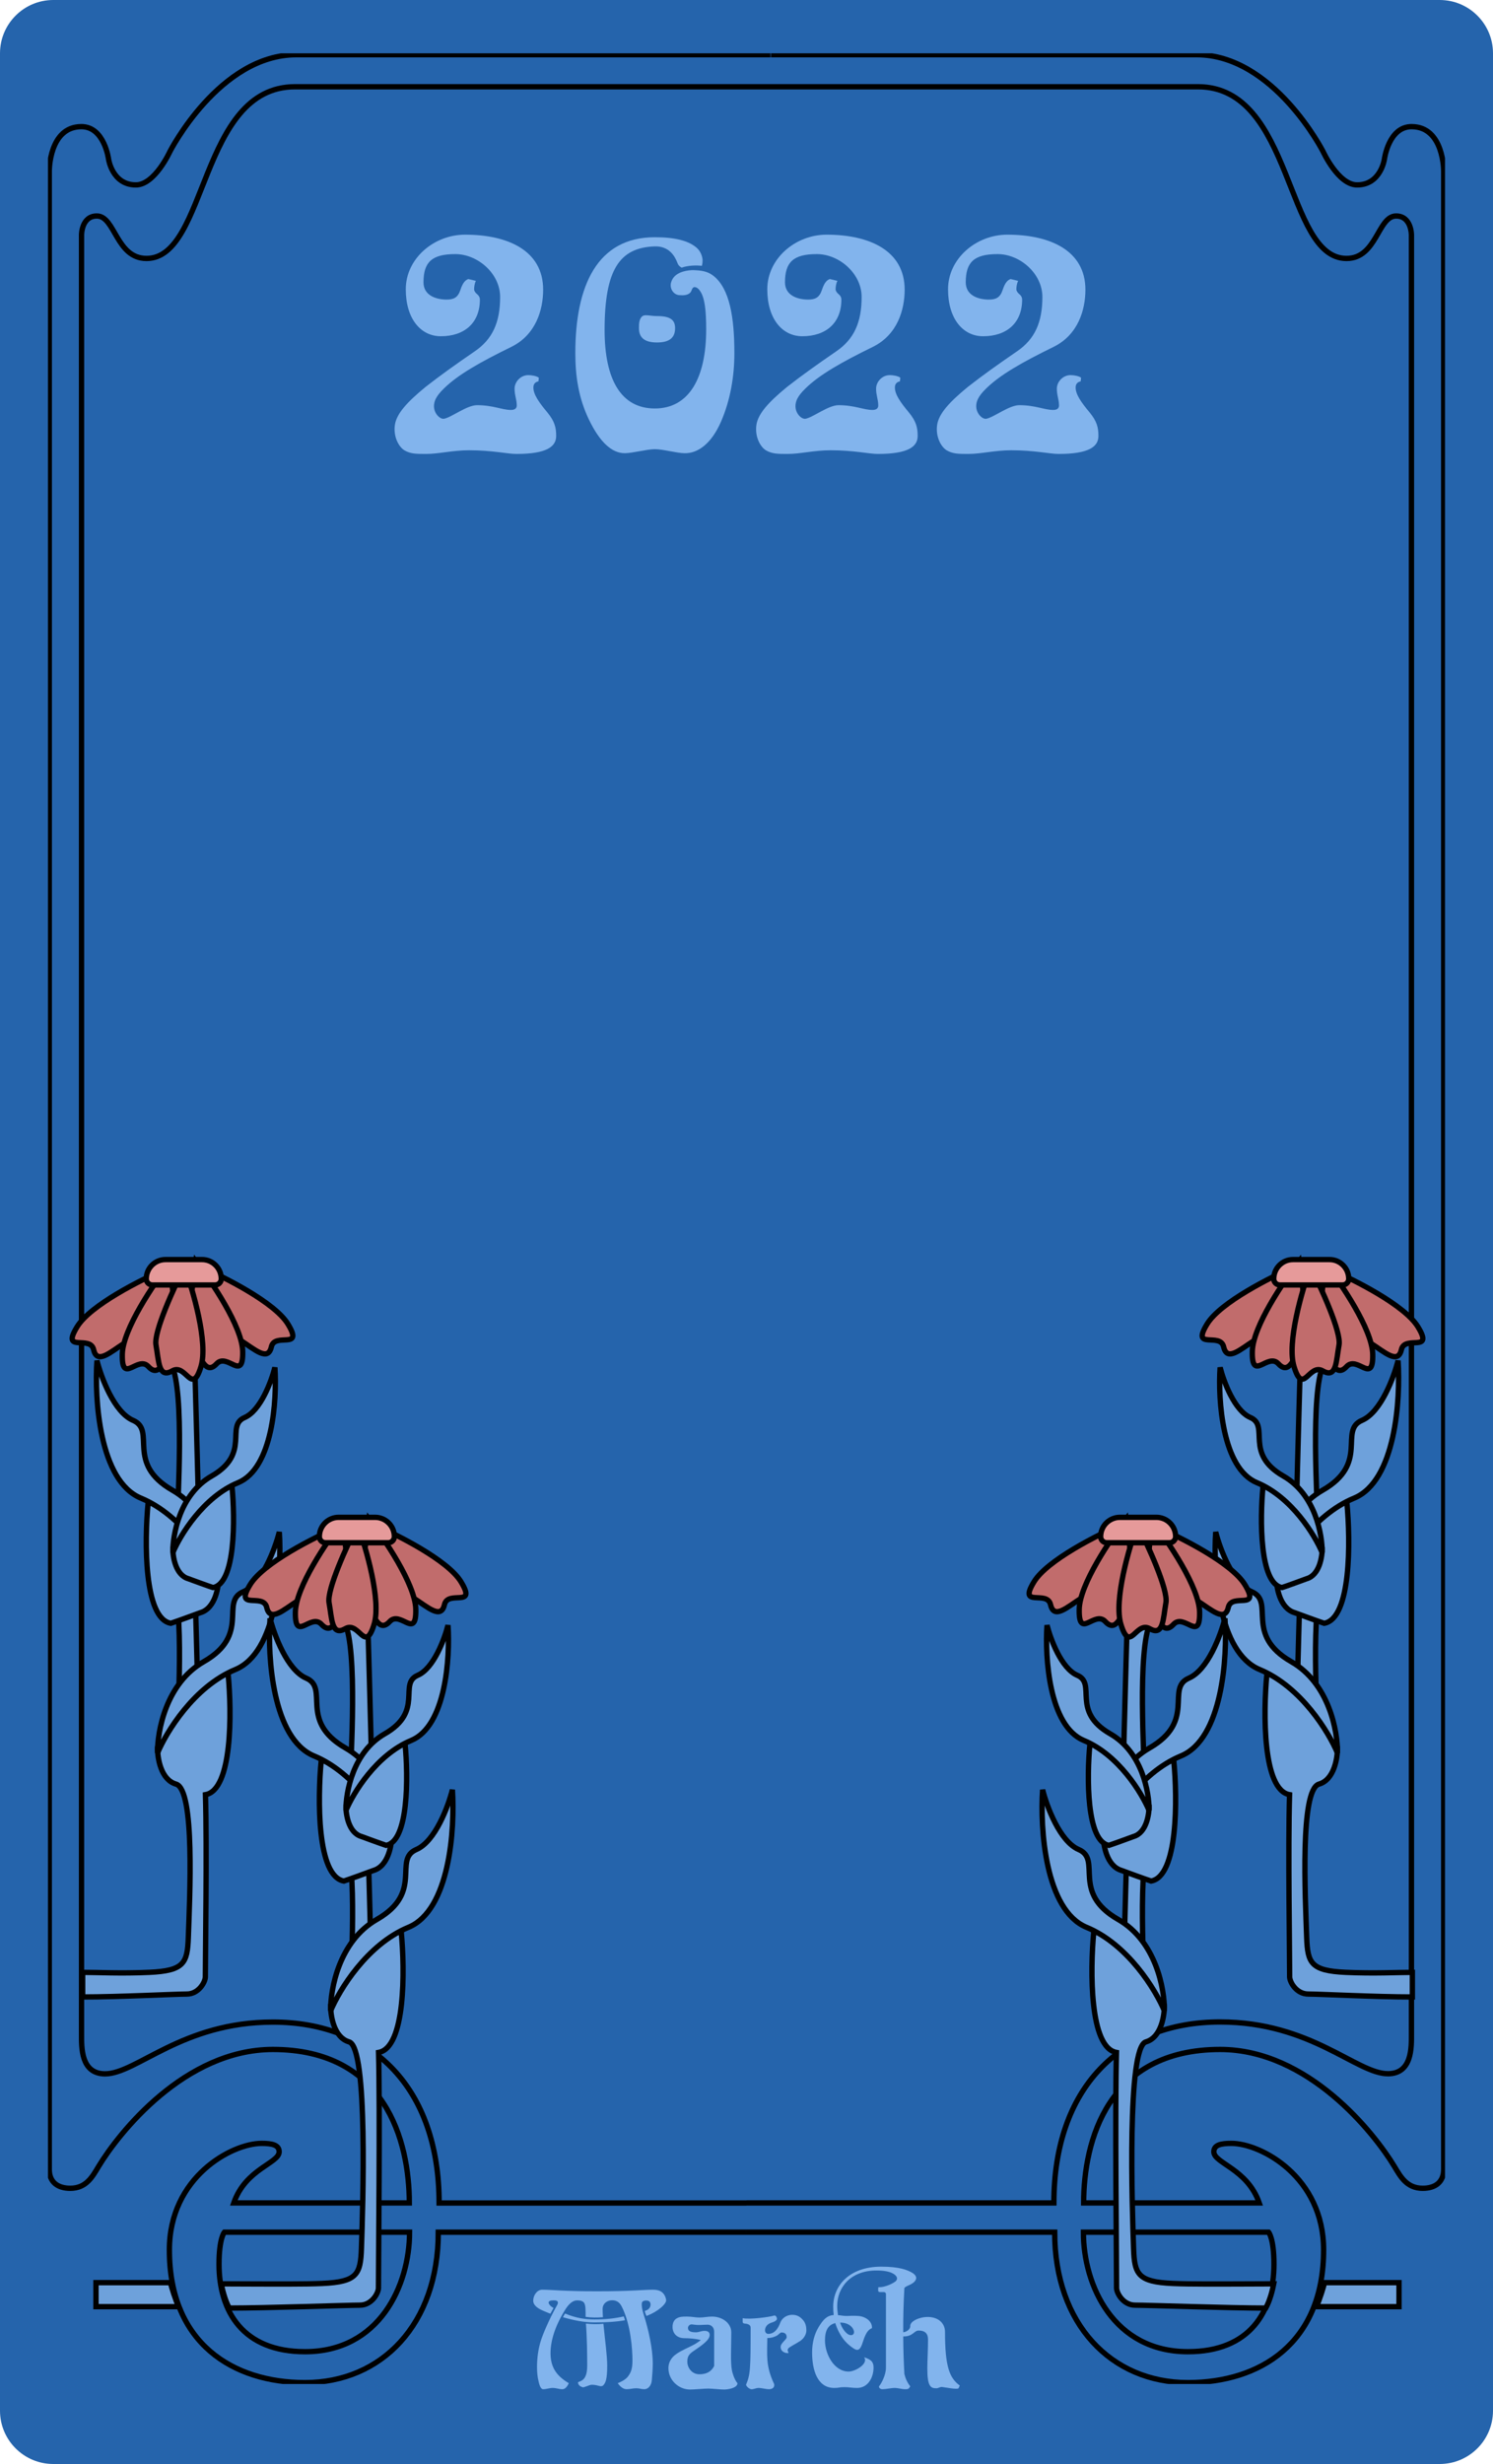 <svg width="280" height="462" viewBox="0 0 280 462" fill="none" xmlns="http://www.w3.org/2000/svg">
<path d="M0 10C0 4.477 4.477 0 10 0H270C275.523 0 280 4.477 280 10V452C280 457.523 275.523 462 270 462H10C4.477 462 0 457.523 0 452V10Z" fill="#2564AC"/>
<g clip-path="url(#clip0_104_1974)">
<path d="M203.185 418.538C203.185 428.516 208.845 440.944 222.788 440.944C234.381 440.944 238.919 433.454 238.919 424.52C238.919 419.666 237.917 418.538 237.917 418.538H203.185Z" stroke="black" stroke-miterlimit="10"/>
<path d="M139.997 413.046H197.647C197.647 391.573 210.083 379.118 228.822 379.118C245.88 379.118 254.411 388.827 260.292 388.827C264.866 388.827 264.703 383.815 264.703 381.448V44.028C264.703 44.028 264.703 40.502 261.831 40.502C258.379 40.502 258.232 48.46 252.525 48.46C240.979 48.46 242.644 16.267 224.67 16.267H55.325C37.351 16.267 38.989 48.46 27.475 48.46C21.763 48.46 21.616 40.502 18.164 40.502C15.287 40.502 15.292 44.028 15.292 44.028V381.469C15.292 383.815 15.129 388.848 19.703 388.848C25.589 388.848 34.115 379.14 51.173 379.14C69.912 379.14 82.353 391.594 82.353 413.067H139.997" stroke="black" stroke-miterlimit="10"/>
<path d="M139.997 418.538H197.794C197.794 435.784 208.407 446.742 222.788 446.742C236.247 446.742 248.235 439.437 248.235 421.859C248.235 408.202 236.521 401.883 230.93 401.883C228.948 401.883 227.647 402.178 227.647 403.464C227.647 405.62 233.928 406.626 236.157 413.051H203.233C203.233 401.456 207.728 384.273 228.822 384.273C245.374 384.273 257.747 399.985 261.494 406.189C262.653 408.118 263.807 410.305 266.826 410.305C269.187 410.305 270.758 409.141 270.758 406.737V32.111C270.758 32.111 270.81 23.746 264.729 23.746C260.424 23.746 259.633 29.849 259.633 29.849C259.633 29.849 258.948 34.672 254.517 34.672C250.975 34.672 248.135 28.421 248.135 28.421C248.135 28.421 238.866 10.258 224.422 10.258H144.603" stroke="black" stroke-miterlimit="10"/>
<path d="M76.809 418.538C76.809 428.516 71.15 440.944 57.206 440.944C45.613 440.944 41.076 433.454 41.076 424.52C41.076 419.666 42.077 418.538 42.077 418.538H76.809Z" stroke="black" stroke-miterlimit="10"/>
<path d="M139.997 418.538H82.2C82.2 435.784 71.587 446.742 57.206 446.742C43.748 446.742 31.765 439.437 31.765 421.859C31.765 408.202 43.479 401.883 49.065 401.883C51.046 401.883 52.353 402.178 52.353 403.464C52.353 405.62 46.067 406.626 43.843 413.051H76.762C76.762 401.456 72.267 384.273 51.173 384.273C34.621 384.273 22.248 399.985 18.501 406.189C17.342 408.118 16.188 410.305 13.174 410.305C10.807 410.305 9.237 409.141 9.237 406.737V32.111C9.237 32.111 9.185 23.746 15.266 23.746C19.576 23.746 20.361 29.849 20.361 29.849C20.361 29.849 21.052 34.672 25.478 34.672C29.025 34.672 31.865 28.421 31.865 28.421C31.865 28.421 41.129 10.258 55.578 10.258H144.513" stroke="black" stroke-miterlimit="10"/>
</g>
<path d="M100.982 71.501L101.05 70.814C100.575 70.47 99.626 70.333 99.084 70.333C97.66 70.333 96.507 71.57 96.507 72.877C96.507 74.183 96.914 74.87 96.914 76.039C96.914 76.589 96.507 76.864 95.829 76.864C94.134 76.864 92.507 75.971 89.456 75.971C87.558 75.971 84.71 78.239 83.287 78.514C82.541 78.652 81.388 77.552 81.388 76.177C81.388 75.352 81.66 74.389 83.219 72.877C85.863 70.264 89.999 67.926 95.897 65.039C100.507 62.77 101.863 58.094 101.863 54.313C101.863 46.956 95.219 44 87.219 44C81.388 44 76.1 48.469 76.1 54.244C76.1 59.745 78.88 63.045 82.677 63.045C87.083 63.045 89.999 60.57 89.999 56.169C89.999 55.826 89.863 55.482 89.456 55.138C89.117 54.863 88.914 54.519 88.914 54.244C88.914 53.901 88.982 53.144 89.253 52.663L87.829 52.319C87.287 52.526 86.812 52.938 86.338 54.382C85.863 55.826 85.049 56.169 83.761 56.169C81.795 56.169 79.422 55.413 79.422 52.938C79.422 49.157 80.982 47.644 85.388 47.644C89.592 47.644 93.795 51.288 93.795 55.688C93.795 60.432 92.372 63.595 89.049 65.864C85.253 68.476 82.744 70.264 79.829 72.533C76.304 75.421 74.405 77.552 74.066 79.615C73.727 81.815 74.744 83.74 75.829 84.427C76.982 85.115 78.134 85.115 79.897 85.115C82.338 85.115 84.846 84.427 87.965 84.427C92.372 84.427 95.151 85.115 96.846 85.115C102.541 85.115 104.304 83.74 104.304 81.746C104.304 80.165 104.033 78.996 102.609 77.277C101.117 75.489 100.033 73.977 100.033 72.67C100.033 71.983 100.372 71.639 100.982 71.501Z" fill="#82B4ED"/>
<path d="M119.83 61.532C119.83 63.045 120.575 64.214 123.219 64.214C125.864 64.214 126.609 63.045 126.609 61.532C126.609 60.088 125.864 59.263 123.219 59.263C121.999 59.263 120.982 58.92 120.508 59.263C119.83 59.745 119.83 60.776 119.83 61.532ZM107.897 66.207C107.897 70.539 108.507 74.664 110.474 78.721C112.507 82.915 114.745 84.977 117.185 84.977C118.541 84.977 121.389 84.221 122.813 84.221C124.304 84.221 127.016 84.977 128.372 84.977C130.813 85.046 133.389 83.258 135.22 79.064C136.982 75.008 137.728 70.539 137.728 66.207C137.728 59.538 136.847 54.176 133.864 51.769C132.982 51.082 132.101 50.738 130.406 50.669C129.525 50.6 128.711 50.738 128.033 50.944C126.745 51.357 126.135 52.044 125.864 52.938C125.525 54.038 126.27 55.276 127.423 55.344C128.236 55.413 128.914 55.344 129.389 54.932C129.796 54.588 129.728 53.832 130.27 53.832C130.745 53.832 131.152 54.313 131.355 54.657C132.169 55.894 132.44 58.232 132.44 61.739C132.44 70.814 129.253 76.589 122.813 76.589C116.507 76.589 113.389 71.227 113.389 61.876C113.389 50.6 116.168 46.406 122.813 46.2C125.457 46.131 126.541 47.988 127.016 49.225C127.152 49.638 127.355 49.913 127.83 50.188C128.982 49.775 130.542 49.707 131.626 49.844C131.762 49.431 131.762 48.882 131.762 48.744C131.694 47.85 131.287 47.025 130.677 46.475C129.118 45.1 126.474 44.481 122.813 44.481C111.965 44.481 107.897 53.626 107.897 66.207Z" fill="#82B4ED"/>
<path d="M168.779 71.501L168.847 70.814C168.372 70.47 167.423 70.333 166.881 70.333C165.457 70.333 164.305 71.57 164.305 72.877C164.305 74.183 164.711 74.87 164.711 76.039C164.711 76.589 164.305 76.864 163.627 76.864C161.932 76.864 160.305 75.971 157.254 75.971C155.355 75.971 152.508 78.239 151.084 78.514C150.338 78.652 149.186 77.552 149.186 76.177C149.186 75.352 149.457 74.389 151.016 72.877C153.66 70.264 157.796 67.926 163.694 65.039C168.305 62.77 169.661 58.094 169.661 54.313C169.661 46.956 163.016 44 155.016 44C149.186 44 143.898 48.469 143.898 54.244C143.898 59.745 146.677 63.045 150.474 63.045C154.881 63.045 157.796 60.57 157.796 56.169C157.796 55.826 157.66 55.482 157.254 55.138C156.915 54.863 156.711 54.519 156.711 54.244C156.711 53.901 156.779 53.144 157.05 52.663L155.627 52.319C155.084 52.526 154.61 52.938 154.135 54.382C153.66 55.826 152.847 56.169 151.559 56.169C149.593 56.169 147.22 55.413 147.22 52.938C147.22 49.157 148.779 47.644 153.186 47.644C157.389 47.644 161.593 51.288 161.593 55.688C161.593 60.432 160.169 63.595 156.847 65.864C153.05 68.476 150.542 70.264 147.626 72.533C144.101 75.421 142.203 77.552 141.864 79.615C141.525 81.815 142.542 83.74 143.626 84.427C144.779 85.115 145.932 85.115 147.694 85.115C150.135 85.115 152.643 84.427 155.762 84.427C160.169 84.427 162.949 85.115 164.644 85.115C170.339 85.115 172.101 83.74 172.101 81.746C172.101 80.165 171.83 78.996 170.406 77.277C168.915 75.489 167.83 73.977 167.83 72.67C167.83 71.983 168.169 71.639 168.779 71.501Z" fill="#82B4ED"/>
<path d="M202.678 71.501L202.746 70.814C202.271 70.47 201.322 70.333 200.78 70.333C199.356 70.333 198.203 71.57 198.203 72.877C198.203 74.183 198.61 74.87 198.61 76.039C198.61 76.589 198.203 76.864 197.525 76.864C195.83 76.864 194.203 75.971 191.152 75.971C189.254 75.971 186.407 78.239 184.983 78.514C184.237 78.652 183.084 77.552 183.084 76.177C183.084 75.352 183.356 74.389 184.915 72.877C187.559 70.264 191.695 67.926 197.593 65.039C202.203 62.77 203.559 58.094 203.559 54.313C203.559 46.956 196.915 44 188.915 44C183.084 44 177.796 48.469 177.796 54.244C177.796 59.745 180.576 63.045 184.373 63.045C188.779 63.045 191.695 60.57 191.695 56.169C191.695 55.826 191.559 55.482 191.152 55.138C190.813 54.863 190.61 54.519 190.61 54.244C190.61 53.901 190.678 53.144 190.949 52.663L189.525 52.319C188.983 52.526 188.508 52.938 188.034 54.382C187.559 55.826 186.746 56.169 185.457 56.169C183.491 56.169 181.118 55.413 181.118 52.938C181.118 49.157 182.678 47.644 187.085 47.644C191.288 47.644 195.491 51.288 195.491 55.688C195.491 60.432 194.068 63.595 190.746 65.864C186.949 68.476 184.44 70.264 181.525 72.533C178 75.421 176.101 77.552 175.762 79.615C175.423 81.815 176.44 83.74 177.525 84.427C178.678 85.115 179.83 85.115 181.593 85.115C184.034 85.115 186.542 84.427 189.661 84.427C194.068 84.427 196.847 85.115 198.542 85.115C204.237 85.115 206 83.74 206 81.746C206 80.165 205.729 78.996 204.305 77.277C202.814 75.489 201.729 73.977 201.729 72.67C201.729 71.983 202.068 71.639 202.678 71.501Z" fill="#82B4ED"/>
<path d="M109.887 435.669C110.989 435.788 112.061 435.818 113.163 435.699C113.431 438.441 113.878 441.689 113.878 443.596C113.878 446.219 113.521 446.755 113.253 447.113C112.746 447.768 112.3 447.143 110.989 447.143C110.543 447.143 109.56 447.679 109.292 447.619C108.607 447.411 108.398 447.023 108.398 446.666C108.964 446.398 110.126 446.338 110.126 443.537C110.126 441.629 110.096 438.411 109.887 435.669ZM100 431.378C100 430.394 100.715 429.321 101.668 429.321C103.574 429.321 105.569 429.619 111.972 429.619C118.464 429.619 120.489 429.321 122.544 429.321C123.885 429.321 124.689 429.947 124.927 431.199C125.076 432.003 123.2 433.493 121.472 434.149L121.234 434.239C121.085 433.911 120.996 433.672 120.906 433.315L121.145 433.225C121.711 433.017 122.008 432.57 122.008 432.123C122.008 431.616 121.74 431.348 121.204 431.348C120.698 431.348 120.4 431.527 120.37 431.854C120.311 432.361 120.43 433.046 120.698 433.911C121.591 436.682 122.425 440.348 122.425 443.209C122.425 444.013 122.336 445.235 122.247 446.249C122.157 447.411 121.472 447.977 120.847 447.977C120.192 447.977 119.983 447.798 119.328 447.798C118.643 447.798 118.196 447.977 117.511 447.977C116.946 447.977 116.38 447.59 115.844 446.845C116.946 446.427 117.541 445.921 117.809 445.533C118.196 444.997 118.613 444.371 118.613 442.643C118.613 440.437 118.286 435.818 116.618 432.51C116.171 431.586 115.486 431.229 114.563 431.318C113.67 431.407 113.014 432.063 113.014 432.897C113.014 433.374 113.044 434 113.074 434.477C111.972 434.566 110.93 434.566 109.828 434.417C109.828 433.911 109.828 433.315 109.798 432.808C109.768 432.301 109.679 431.974 109.53 431.765C109.322 431.467 108.875 431.318 108.249 431.318C107.505 431.318 106.79 431.854 106.105 432.897C104.169 435.967 103.216 438.798 103.246 441.391C103.306 443.596 104.08 445.325 106.671 446.845C106.343 447.59 105.926 447.977 105.48 447.977C104.795 447.977 104.348 447.739 103.663 447.739C103.008 447.739 102.502 447.977 101.846 447.977C101.519 447.977 101.221 447.5 101.013 446.547C100.804 445.712 100.715 444.818 100.715 443.864C100.715 442.047 100.953 440.378 101.459 438.798C101.757 437.844 102.919 434.954 104.497 432.182C104.646 431.914 104.646 431.735 104.616 431.646C104.557 431.437 104.378 431.318 103.872 431.318C103.246 431.318 102.919 431.437 102.889 431.705C102.859 431.944 103.187 432.331 103.395 432.48L103.812 432.748L103.216 433.821L102.77 433.642C101.638 433.195 101.072 432.897 100.893 432.748C100.298 432.331 100 431.884 100 431.378ZM105.569 434.477C105.718 434.209 105.837 433.97 105.986 433.791C108.041 434.656 109.798 434.894 111.525 434.894C113.58 434.894 115.278 434.715 116.975 434.328C117.065 434.566 117.154 434.805 117.214 435.043C115.635 435.341 113.58 435.46 111.466 435.46C109.709 435.46 107.713 435.103 105.569 434.477Z" fill="#82B4ED"/>
<path d="M137.149 437.308C137.149 435.639 135.541 434.358 133.516 434.358C132.712 434.358 132.027 434.537 131.193 434.537C130.329 434.537 129.793 434.358 128.81 434.358C127.857 434.358 127.53 434.417 127.172 434.566C126.487 434.835 126.13 435.431 126.13 436.295C126.13 437.427 126.875 438.411 128.364 438.411C129.257 438.411 130.508 438.5 131.431 438.768C131.044 439.066 130.567 439.394 130.18 439.603C129.019 440.229 127.828 440.676 126.815 441.391C125.743 442.136 125.356 443.149 125.356 444.013C125.356 446.249 127.232 448.037 129.436 448.037C130.359 448.037 131.908 447.858 132.831 447.858C133.694 447.858 134.975 448.037 135.839 448.037C136.375 448.037 138.31 447.798 138.31 446.845C137.923 446.457 137.447 445.355 137.268 444.431C136.97 442.941 137.149 439.99 137.149 437.308ZM128.9 442.821C128.9 441.719 129.317 441.331 130.15 440.765C131.64 439.752 133.099 438.739 133.099 437.815C133.099 437.308 132.771 437.04 132.146 437.04C131.431 437.04 131.133 437.308 130.508 437.308C129.436 437.308 129.019 437.04 129.019 436.474C129.019 436.116 129.376 435.818 129.704 435.818C129.853 435.818 130.627 435.967 131.193 435.937C132.176 435.907 132.771 435.848 132.98 435.907C133.635 436.056 133.933 436.593 133.933 437.219V443.626C133.397 444.699 132.473 445.176 131.163 445.176C129.734 445.176 128.9 443.924 128.9 442.821Z" fill="#82B4ED"/>
<path d="M143.9 438.381C143.9 441.54 143.542 443.537 145.18 446.994C145.329 447.619 144.853 447.977 144.227 447.977C143.632 447.977 142.857 447.739 142.262 447.739C141.785 447.739 141.16 448.066 140.862 447.977C140.386 447.858 139.998 447.441 139.909 447.143C140.713 445.235 140.773 444.311 140.773 436.444C140.773 435.997 140.445 435.729 139.671 435.669C139.403 435.639 139.284 435.55 139.284 435.371V434.656C140.654 434.954 144.495 434.417 145.121 434.179C145.508 434.03 145.716 434.566 145.716 434.805C145.716 434.954 145.448 435.252 144.883 435.431C143.81 435.729 143.542 436.325 143.483 436.801C143.423 437.248 143.691 437.606 144.079 437.606C145.538 437.606 146.133 436.027 146.342 435.49C146.64 434.686 147.474 434.06 148.486 434.03C149.38 434 150.035 434.328 150.63 435.043C151.077 435.58 151.226 436.205 151.226 436.98C151.226 437.606 150.839 438.411 150.094 438.917C149.082 439.573 148.039 440.05 147.831 440.348C147.533 440.735 147.95 441.033 147.861 441.212C147.563 441.212 147.325 441.182 147.146 441.093C146.64 440.884 146.401 440.527 146.401 440.02C146.401 439.752 146.58 439.454 146.908 439.096C147.206 438.768 147.533 438.47 147.533 438.232C147.533 437.725 147.295 437.338 146.55 437.338C146.342 437.338 145.985 437.755 145.746 437.904C145.3 438.172 144.644 438.381 143.9 438.381Z" fill="#82B4ED"/>
<path d="M170.708 447.441C170.113 446.666 169.815 445.951 169.606 445.116C169.487 442.762 169.398 440.437 169.398 438.083C171.244 438.113 171.393 436.98 172.287 436.98C173.478 436.98 174.044 437.546 174.044 438.649C174.044 442.404 173.537 446.368 174.52 447.441C174.848 447.798 175.235 447.798 175.682 447.798C175.95 447.798 176.277 447.53 176.665 447.56C177.081 447.59 179.553 448.096 179.762 447.798C179.851 447.649 179.94 447.381 180 447.292C178.034 445.861 177.23 443.656 177.23 437.219C177.23 435.401 175.652 434.179 173.299 434.477C172.138 434.626 170.649 435.282 170.708 436.176C170.738 436.593 170.232 437.189 169.398 437.308C169.368 434.537 169.457 431.795 169.606 429.053C169.636 428.695 170.857 428.457 171.453 427.861C172.078 427.235 171.87 426.669 171.155 426.192C170.172 425.596 168.653 425 165.258 425C159.242 425 156.264 428.606 156.264 432.48C156.264 433.046 156.294 433.583 156.354 434.06C155.043 434.179 154.388 434.924 153.525 436.325C152.72 437.666 152.303 439.275 152.303 441.093C152.303 444.371 153.286 447.739 156.443 447.739C157.456 447.739 157.307 447.59 158.319 447.59C159.332 447.59 159.719 447.739 160.732 447.739C162.786 447.739 163.829 445.802 163.829 443.894C163.829 442.792 163.263 442.374 162.042 441.987C162.965 443.149 160.434 444.669 159.153 444.669C156.443 444.669 154.716 441.421 154.716 438.828C154.716 436.95 155.311 435.907 156.652 435.58C156.86 436.235 157.098 436.831 157.396 437.368C158.081 438.649 158.855 439.513 160.106 440.348C160.97 440.914 161.327 440.437 161.655 439.603C162.012 438.649 162.37 436.95 163.531 436.533C163.62 435.252 162.34 434.328 160.91 434.239C160.612 434.209 160.225 434.209 159.779 434.209C159.302 434.239 158.915 434.239 158.587 434.239C157.902 434.209 157.694 434.119 157.158 434.089C157.068 433.523 157.009 432.927 157.009 432.361C157.009 429.053 159.362 425.715 164.395 425.715C167.164 425.715 167.939 426.52 168.147 426.907C168.266 427.116 168.266 427.384 168.058 427.652C167.819 427.95 166.092 428.934 164.722 428.844L164.692 429.381C164.663 429.709 164.871 429.768 165.08 429.768H165.765C165.973 429.768 166.152 429.917 166.152 430.126V443.954C166.152 445.295 165.288 446.964 164.841 447.441C164.812 447.679 165.05 447.977 165.497 447.977C166.152 447.977 167.135 447.739 167.79 447.739C168.385 447.739 169.16 447.977 169.755 447.977C170.321 447.977 170.41 447.947 170.708 447.441ZM157.545 435.49H157.634C159.332 435.49 160.195 436.593 160.166 437.338C160.106 437.904 159.481 437.994 158.945 437.606C158.349 437.159 157.873 436.414 157.545 435.49Z" fill="#82B4ED"/>
<path d="M37.432 333.149C37.432 328.634 36.836 306.933 36.538 296.647L31.152 294.716C31.108 294.697 31.064 294.681 31.018 294.668L31.152 294.716C34.584 296.203 33.58 316.055 33.327 323.401L37.432 333.149Z" fill="#6EA1DB"/>
<path d="M36.538 296.647C36.836 306.933 37.432 328.634 37.432 333.149L33.327 323.401C33.584 315.961 34.61 295.694 31.018 294.668L36.538 296.647Z" stroke="black"/>
<path d="M37.432 293.069C37.432 288.554 36.836 266.853 36.538 256.566L31.152 254.635C31.108 254.617 31.064 254.601 31.018 254.588L31.152 254.635C34.584 256.122 33.58 275.974 33.327 283.32L37.432 293.069Z" fill="#6EA1DB"/>
<path d="M36.538 256.566C36.836 266.853 37.432 288.554 37.432 293.069L33.327 283.32C33.584 275.88 34.61 255.614 31.018 254.588L36.538 256.566Z" stroke="black"/>
<path d="M38.53 336.5C43.594 335.627 43.478 321.075 42.786 313.908C38.47 314.178 32.163 323.157 29.549 327.612C29.506 329.573 30.137 333.7 33.011 334.521C36.602 335.547 35.576 355.814 35.319 363.254C35.151 368.087 34.52 369.516 28.001 369.813C22.638 370.058 18.263 369.813 15.5 369.813V374.431C22.343 374.431 32.814 373.885 35.025 373.885C37.235 373.885 38.476 371.69 38.511 370.692C38.511 366.177 38.828 346.786 38.53 336.5Z" fill="#6EA1DB" stroke="black"/>
<path d="M45.615 298.454C49.166 296.932 51.604 290.35 52.38 287.25C52.873 294.508 51.914 309.827 44.135 313.04C36.356 316.253 31.17 324.807 29.549 328.683C29.479 324.667 31.113 315.619 38.216 311.56C47.095 306.487 41.176 300.356 45.615 298.454Z" fill="#6EA1DB" stroke="black"/>
<path d="M32.034 304.365C26.97 303.492 27.086 288.94 27.777 281.773C32.093 282.042 38.401 291.021 41.015 295.477C41.058 297.438 40.427 301.565 37.553 302.386C36.192 302.89 33.182 303.991 32.034 304.365Z" fill="#6EA1DB" stroke="black"/>
<path d="M24.949 266.318C21.398 264.797 18.959 258.215 18.184 255.114C17.691 262.372 18.649 277.691 26.429 280.904C34.208 284.118 39.394 292.672 41.015 296.547C41.085 292.531 39.45 283.483 32.348 279.425C23.469 274.351 29.388 268.221 24.949 266.318Z" fill="#6EA1DB" stroke="black"/>
<path d="M39.946 297.668C44.19 296.937 44.092 284.741 43.513 278.734C39.896 278.96 34.61 286.485 32.419 290.22C32.383 291.863 32.912 295.322 35.32 296.01C36.461 296.432 38.983 297.355 39.946 297.668Z" fill="#6EA1DB" stroke="black"/>
<path d="M45.884 265.782C48.86 264.507 50.903 258.991 51.553 256.392C51.966 262.475 51.163 275.314 44.644 278.006C38.124 280.699 33.777 287.869 32.419 291.117C32.36 287.751 33.73 280.168 39.683 276.766C47.124 272.514 42.163 267.376 45.884 265.782Z" fill="#6EA1DB" stroke="black"/>
<path d="M53.982 248.236C51.51 244.206 42.05 239.431 37.63 237.547C39.218 241.561 42.934 249.932 45.097 251.308C47.801 253.028 50.248 255.362 50.892 252.536C51.535 249.711 57.072 253.274 53.982 248.236Z" fill="#C16C6C" stroke="black" stroke-linecap="round"/>
<path d="M14.468 248.76C16.94 244.73 26.4 239.954 30.82 238.07C29.233 242.084 25.516 250.455 23.352 251.831C20.649 253.551 18.202 255.886 17.558 253.06C16.915 250.234 11.378 253.797 14.468 248.76Z" fill="#C16C6C" stroke="black" stroke-linecap="round"/>
<path d="M45.516 253.397C45.419 248.729 39.605 240.156 36.71 236.453C36.043 240.695 35.006 249.733 36.19 251.941C37.67 254.702 38.612 257.878 40.619 255.712C42.626 253.545 45.637 259.233 45.516 253.397Z" fill="#C16C6C" stroke="black" stroke-linecap="round"/>
<path d="M22.935 253.921C23.031 249.252 28.846 240.679 31.741 236.976C32.407 241.219 33.444 250.256 32.26 252.464C30.78 255.225 29.838 258.402 27.831 256.235C25.824 254.068 22.814 259.757 22.935 253.921Z" fill="#C16C6C" stroke="black" stroke-linecap="round"/>
<path d="M37.697 256.227C39.065 251.743 36.197 241.905 34.591 237.547C32.628 241.406 28.812 249.736 29.252 252.181C29.802 255.238 29.707 258.538 32.3 257.041C34.893 255.545 35.988 261.831 37.697 256.227Z" fill="#C16C6C" stroke="black" stroke-linecap="round"/>
<path d="M37.878 236.167H31.049C29.051 236.167 27.432 237.786 27.432 239.784C27.432 240.418 27.945 240.931 28.579 240.931H40.349C40.982 240.931 41.495 240.418 41.495 239.784C41.495 237.786 39.876 236.167 37.878 236.167Z" fill="#E69A9A" stroke="black"/>
<path d="M69.895 381.482C69.895 376.967 69.299 355.266 69.001 344.98L63.615 343.049C63.571 343.03 63.527 343.014 63.481 343.001L63.615 343.049C67.047 344.536 66.044 364.388 65.79 371.734L69.895 381.482Z" fill="#6EA1DB"/>
<path d="M69.001 344.98C69.299 355.266 69.895 376.967 69.895 381.482L65.79 371.734C66.047 364.294 67.073 344.027 63.481 343.001L69.001 344.98Z" stroke="black"/>
<path d="M69.895 341.402C69.895 336.887 69.299 315.186 69.001 304.9L63.615 302.969C63.571 302.95 63.527 302.934 63.481 302.921L63.615 302.969C67.047 304.456 66.044 324.307 65.79 331.653L69.895 341.402Z" fill="#6EA1DB"/>
<path d="M69.001 304.9C69.299 315.186 69.895 336.887 69.895 341.402L65.79 331.653C66.047 324.214 67.073 303.947 63.481 302.921L69.001 304.9Z" stroke="black"/>
<path d="M70.993 384.833C76.057 383.96 75.941 369.408 75.25 362.241C70.934 362.511 64.626 371.49 62.012 375.946C61.969 377.906 62.6 382.033 65.474 382.854C69.065 383.881 68.039 414.147 67.783 421.587C67.614 426.42 66.984 427.849 60.464 428.146C57.268 428.292 52.605 428.264 41.5 428.218C41.667 429.154 42.2 431.375 43 432.764C49.843 432.764 65.277 432.218 67.488 432.218C69.698 432.218 70.939 430.023 70.975 429.025C70.975 424.51 71.291 395.119 70.993 384.833Z" fill="#6EA1DB"/>
<path d="M75.25 362.241L75.219 361.742L75.701 361.712L75.747 362.193L75.25 362.241ZM70.993 384.833L70.493 384.848L70.481 384.414L70.908 384.341L70.993 384.833ZM70.975 429.025H71.475V429.034L71.474 429.043L70.975 429.025ZM67.783 421.587L68.282 421.604L68.282 421.604L67.783 421.587ZM62.012 375.946L61.512 375.934L61.515 375.805L61.581 375.693L62.012 375.946ZM60.464 428.146L60.441 427.647L60.441 427.647L60.464 428.146ZM43 432.764V433.264H42.711L42.567 433.013L43 432.764ZM41.5 428.218L41.008 428.305L40.903 427.715L41.502 427.718L41.5 428.218ZM75.747 362.193C76.095 365.797 76.299 371.264 75.777 375.953C75.516 378.294 75.07 380.475 74.351 382.141C73.639 383.79 72.598 385.064 71.078 385.326L70.908 384.341C71.92 384.166 72.764 383.293 73.433 381.745C74.094 380.212 74.526 378.144 74.783 375.842C75.295 371.245 75.096 365.853 74.752 362.289L75.747 362.193ZM71.493 384.819C71.791 395.114 71.475 424.526 71.475 429.025H70.475C70.475 424.494 70.791 395.125 70.493 384.848L71.493 384.819ZM67.283 421.57C67.411 417.849 67.731 408.435 67.571 399.825C67.491 395.517 67.291 391.428 66.89 388.358C66.689 386.82 66.441 385.562 66.141 384.667C65.99 384.219 65.835 383.885 65.68 383.657C65.523 383.425 65.402 383.354 65.336 383.335L65.611 382.374C65.995 382.483 66.286 382.769 66.508 383.096C66.734 383.428 66.924 383.857 67.089 384.349C67.419 385.335 67.678 386.668 67.882 388.228C68.29 391.355 68.491 395.489 68.571 399.806C68.732 408.446 68.411 417.885 68.282 421.604L67.283 421.57ZM65.336 383.335C63.677 382.861 62.716 381.446 62.181 380.001C61.642 378.549 61.49 376.962 61.512 375.934L62.512 375.957C62.491 376.89 62.633 378.347 63.118 379.654C63.606 380.968 64.397 382.027 65.611 382.374L65.336 383.335ZM61.581 375.693C62.899 373.446 65.146 370.061 67.614 367.197C68.847 365.766 70.147 364.451 71.424 363.473C72.689 362.504 73.99 361.819 75.219 361.742L75.281 362.74C74.352 362.798 73.246 363.337 72.032 364.267C70.831 365.187 69.581 366.446 68.371 367.85C65.953 370.657 63.74 373.989 62.444 376.199L61.581 375.693ZM68.282 421.604C68.24 422.814 68.168 423.851 67.972 424.719C67.775 425.596 67.443 426.334 66.859 426.92C66.278 427.504 65.49 427.895 64.459 428.16C63.431 428.424 62.129 428.571 60.487 428.646L60.441 427.647C62.059 427.573 63.281 427.43 64.21 427.191C65.135 426.954 65.738 426.629 66.15 426.215C66.56 425.803 66.826 425.259 66.997 424.499C67.17 423.73 67.241 422.776 67.283 421.569L68.282 421.604ZM71.474 429.043C71.451 429.687 71.067 430.591 70.423 431.325C69.763 432.077 68.773 432.718 67.488 432.718V431.718C68.413 431.718 69.148 431.261 69.671 430.666C70.208 430.054 70.462 429.361 70.475 429.007L71.474 429.043ZM67.488 432.718C66.392 432.718 61.994 432.854 56.995 432.99C52.006 433.127 46.429 433.264 43 433.264V432.264C46.413 432.264 51.975 432.127 56.967 431.991C61.948 431.855 66.373 431.718 67.488 431.718V432.718ZM60.487 428.646C57.275 428.792 52.594 428.764 41.498 428.718L41.502 427.718C52.616 427.764 57.261 427.792 60.441 427.647L60.487 428.646ZM41.992 428.13C42.157 429.054 42.678 431.203 43.433 432.514L42.567 433.013C41.722 431.546 41.177 429.254 41.008 428.305L41.992 428.13Z" fill="black"/>
<path d="M78.078 346.787C81.629 345.265 84.067 338.684 84.843 335.583C85.336 342.841 84.378 358.16 76.598 361.373C68.819 364.586 63.633 373.141 62.012 377.016C61.942 373 63.577 363.952 70.679 359.893C79.558 354.82 73.639 348.69 78.078 346.787Z" fill="#6EA1DB" stroke="black"/>
<path d="M64.497 352.698C59.433 351.825 59.549 337.273 60.241 330.106C64.557 330.375 70.864 339.354 73.478 343.81C73.521 345.771 72.89 349.898 70.016 350.719C68.655 351.223 65.645 352.324 64.497 352.698Z" fill="#6EA1DB" stroke="black"/>
<path d="M57.412 314.651C53.861 313.13 51.423 306.548 50.648 303.447C50.154 310.705 51.112 326.024 58.892 329.237C66.671 332.451 71.857 341.005 73.478 344.88C73.548 340.864 71.913 331.816 64.811 327.758C55.932 322.684 61.851 316.554 57.412 314.651Z" fill="#6EA1DB" stroke="black"/>
<path d="M72.409 346.001C76.653 345.27 76.555 333.074 75.976 327.067C72.359 327.293 67.073 334.818 64.882 338.553C64.846 340.196 65.375 343.655 67.783 344.343C68.924 344.765 71.446 345.688 72.409 346.001Z" fill="#6EA1DB" stroke="black"/>
<path d="M78.347 314.115C81.323 312.84 83.367 307.323 84.016 304.725C84.43 310.808 83.626 323.646 77.107 326.339C70.587 329.032 66.24 336.202 64.882 339.45C64.823 336.084 66.193 328.501 72.146 325.099C79.587 320.847 74.626 315.709 78.347 314.115Z" fill="#6EA1DB" stroke="black"/>
<path d="M86.445 296.569C83.973 292.539 74.513 287.764 70.093 285.88C71.681 289.894 75.397 298.265 77.561 299.641C80.264 301.361 82.711 303.695 83.355 300.869C83.999 298.044 89.535 301.607 86.445 296.569Z" fill="#C16C6C" stroke="black" stroke-linecap="round"/>
<path d="M46.931 297.093C49.403 293.063 58.863 288.287 63.284 286.404C61.696 290.417 57.979 298.788 55.816 300.164C53.112 301.884 50.665 304.219 50.022 301.393C49.378 298.567 43.841 302.13 46.931 297.093Z" fill="#C16C6C" stroke="black" stroke-linecap="round"/>
<path d="M77.979 301.73C77.882 297.062 72.068 288.489 69.173 284.786C68.506 289.028 67.469 298.066 68.653 300.274C70.134 303.034 71.075 306.211 73.082 304.045C75.09 301.878 78.1 307.566 77.979 301.73Z" fill="#C16C6C" stroke="black" stroke-linecap="round"/>
<path d="M55.398 302.254C55.495 297.585 61.309 289.012 64.204 285.309C64.87 289.552 65.908 298.589 64.723 300.797C63.243 303.558 62.302 306.735 60.294 304.568C58.287 302.401 55.277 308.09 55.398 302.254Z" fill="#C16C6C" stroke="black" stroke-linecap="round"/>
<path d="M70.16 304.56C71.528 300.076 68.66 290.238 67.055 285.88C65.091 289.739 61.275 298.07 61.715 300.515C62.265 303.571 62.17 306.871 64.763 305.374C67.356 303.878 68.451 310.164 70.16 304.56Z" fill="#C16C6C" stroke="black" stroke-linecap="round"/>
<path d="M70.341 284.5H63.512C61.514 284.5 59.895 286.119 59.895 288.117C59.895 288.751 60.408 289.264 61.042 289.264H72.812C73.445 289.264 73.959 288.751 73.959 288.117C73.959 286.119 72.339 284.5 70.341 284.5Z" fill="#E69A9A" stroke="black"/>
<path d="M18 428H32C32 428.4 33 431.5 33.5 432.5H18V428Z" fill="#6EA1DB" stroke="black"/>
<path d="M242.945 333.149C242.945 328.634 243.541 306.933 243.839 296.647L249.225 294.716C249.268 294.697 249.313 294.681 249.358 294.668L249.225 294.716C245.792 296.203 246.796 316.055 247.049 323.401L242.945 333.149Z" fill="#6EA1DB"/>
<path d="M243.839 296.647C243.541 306.933 242.945 328.634 242.945 333.149L247.049 323.401C246.793 315.961 245.767 295.694 249.358 294.668L243.839 296.647Z" stroke="black"/>
<path d="M242.945 293.069C242.945 288.554 243.541 266.853 243.839 256.566L249.225 254.635C249.268 254.617 249.313 254.601 249.358 254.588L249.225 254.635C245.792 256.122 246.796 275.974 247.049 283.32L242.945 293.069Z" fill="#6EA1DB"/>
<path d="M243.839 256.566C243.541 266.853 242.945 288.554 242.945 293.069L247.049 283.32C246.793 275.88 245.767 255.614 249.358 254.588L243.839 256.566Z" stroke="black"/>
<path d="M241.846 336.5C236.782 335.627 236.899 321.075 237.59 313.908C241.906 314.178 248.213 323.157 250.827 327.612C250.871 329.573 250.239 333.7 247.366 334.521C243.774 335.547 244.8 355.814 245.057 363.254C245.226 368.087 245.856 369.516 252.376 369.813C257.739 370.058 262.113 369.813 264.876 369.813V374.431C258.034 374.431 247.562 373.885 245.352 373.885C243.141 373.885 241.901 371.69 241.865 370.692C241.865 366.177 241.548 346.786 241.846 336.5Z" fill="#6EA1DB" stroke="black"/>
<path d="M234.761 298.454C231.21 296.932 228.772 290.35 227.997 287.25C227.504 294.508 228.462 309.827 236.241 313.04C244.02 316.253 249.207 324.807 250.827 328.683C250.898 324.667 249.263 315.619 242.16 311.56C233.282 306.487 239.201 300.356 234.761 298.454Z" fill="#6EA1DB" stroke="black"/>
<path d="M248.343 304.365C253.407 303.492 253.29 288.94 252.599 281.773C248.283 282.042 241.976 291.021 239.362 295.477C239.318 297.438 239.95 301.565 242.823 302.386C244.184 302.89 247.194 303.991 248.343 304.365Z" fill="#6EA1DB" stroke="black"/>
<path d="M255.428 266.318C258.979 264.797 261.417 258.215 262.192 255.114C262.685 262.372 261.727 277.691 253.948 280.904C246.169 284.118 240.982 292.672 239.362 296.547C239.291 292.531 240.926 283.483 248.029 279.425C256.907 274.351 250.988 268.221 255.428 266.318Z" fill="#6EA1DB" stroke="black"/>
<path d="M240.431 297.668C236.187 296.937 236.284 284.741 236.863 278.734C240.481 278.96 245.767 286.485 247.958 290.22C247.994 291.863 247.465 295.322 245.057 296.01C243.916 296.432 241.393 297.355 240.431 297.668Z" fill="#6EA1DB" stroke="black"/>
<path d="M234.493 265.782C231.516 264.507 229.473 258.991 228.823 256.392C228.41 262.475 229.213 275.314 235.733 278.006C242.253 280.699 246.599 287.869 247.958 291.117C248.017 287.751 246.646 280.168 240.694 276.766C233.253 272.514 238.213 267.376 234.493 265.782Z" fill="#6EA1DB" stroke="black"/>
<path d="M226.395 248.236C228.867 244.206 238.326 239.431 242.747 237.547C241.159 241.561 237.442 249.932 235.279 251.308C232.575 253.028 230.129 255.362 229.485 252.536C228.841 249.711 223.304 253.274 226.395 248.236Z" fill="#C16C6C" stroke="black" stroke-linecap="round"/>
<path d="M265.908 248.76C263.436 244.73 253.977 239.954 249.556 238.07C251.144 242.084 254.861 250.455 257.024 251.831C259.728 253.551 262.174 255.886 262.818 253.06C263.462 250.234 268.999 253.797 265.908 248.76Z" fill="#C16C6C" stroke="black" stroke-linecap="round"/>
<path d="M234.861 253.397C234.957 248.729 240.772 240.156 243.667 236.453C244.333 240.695 245.371 249.733 244.186 251.941C242.706 254.702 241.765 257.878 239.757 255.712C237.75 253.545 234.74 259.233 234.861 253.397Z" fill="#C16C6C" stroke="black" stroke-linecap="round"/>
<path d="M257.442 253.921C257.345 249.252 251.531 240.679 248.636 236.976C247.969 241.219 246.932 250.256 248.116 252.464C249.597 255.225 250.538 258.402 252.545 256.235C254.552 254.068 257.563 259.757 257.442 253.921Z" fill="#C16C6C" stroke="black" stroke-linecap="round"/>
<path d="M242.679 256.227C241.312 251.743 244.18 241.905 245.785 237.547C247.748 241.406 251.564 249.736 251.124 252.181C250.575 255.238 250.67 258.538 248.076 257.041C245.483 255.545 244.389 261.831 242.679 256.227Z" fill="#C16C6C" stroke="black" stroke-linecap="round"/>
<path d="M242.498 236.167H249.328C251.325 236.167 252.945 237.786 252.945 239.784C252.945 240.418 252.431 240.931 251.798 240.931H240.028C239.395 240.931 238.881 240.418 238.881 239.784C238.881 237.786 240.501 236.167 242.498 236.167Z" fill="#E69A9A" stroke="black"/>
<path d="M210.481 381.482C210.481 376.967 211.077 355.266 211.375 344.98L216.761 343.049C216.805 343.03 216.85 343.014 216.895 343.001L216.761 343.049C213.329 344.536 214.333 364.388 214.586 371.734L210.481 381.482Z" fill="#6EA1DB"/>
<path d="M211.375 344.98C211.077 355.266 210.481 376.967 210.481 381.482L214.586 371.734C214.329 364.294 213.303 344.027 216.895 343.001L211.375 344.98Z" stroke="black"/>
<path d="M210.481 341.402C210.481 336.887 211.077 315.186 211.375 304.9L216.761 302.969C216.805 302.95 216.85 302.934 216.895 302.921L216.761 302.969C213.329 304.456 214.333 324.307 214.586 331.653L210.481 341.402Z" fill="#6EA1DB"/>
<path d="M211.375 304.9C211.077 315.186 210.481 336.887 210.481 341.402L214.586 331.653C214.329 324.214 213.303 303.947 216.895 302.921L211.375 304.9Z" stroke="black"/>
<path d="M209.383 384.833C204.319 383.96 204.435 369.408 205.127 362.241C209.443 362.511 215.75 371.49 218.364 375.946C218.407 377.906 217.776 382.033 214.902 382.854C211.311 383.881 212.337 414.147 212.594 421.587C212.762 426.42 213.393 427.849 219.912 428.146C223.108 428.292 227.771 428.264 238.876 428.218C238.71 429.154 238.176 431.375 237.376 432.764C230.534 432.764 215.099 432.218 212.888 432.218C210.678 432.218 209.437 430.023 209.402 429.025C209.402 424.51 209.085 395.119 209.383 384.833Z" fill="#6EA1DB"/>
<path d="M205.127 362.241L205.158 361.742L204.675 361.712L204.629 362.193L205.127 362.241ZM209.383 384.833L209.883 384.848L209.895 384.414L209.468 384.341L209.383 384.833ZM209.402 429.025H208.902V429.034L208.902 429.043L209.402 429.025ZM212.594 421.587L212.094 421.604L212.094 421.604L212.594 421.587ZM218.364 375.946L218.864 375.934L218.861 375.805L218.795 375.693L218.364 375.946ZM219.912 428.146L219.935 427.647L219.935 427.647L219.912 428.146ZM237.376 432.764V433.264H237.665L237.809 433.013L237.376 432.764ZM238.876 428.218L239.368 428.305L239.473 427.715L238.874 427.718L238.876 428.218ZM204.629 362.193C204.281 365.797 204.077 371.264 204.6 375.953C204.861 378.294 205.306 380.475 206.025 382.141C206.737 383.79 207.778 385.064 209.298 385.326L209.468 384.341C208.456 384.166 207.612 383.293 206.943 381.745C206.282 380.212 205.85 378.144 205.594 375.842C205.081 371.245 205.281 365.853 205.624 362.289L204.629 362.193ZM208.883 384.819C208.585 395.114 208.902 424.526 208.902 429.025H209.902C209.902 424.494 209.585 395.125 209.883 384.848L208.883 384.819ZM213.093 421.57C212.965 417.849 212.645 408.435 212.805 399.825C212.885 395.517 213.085 391.428 213.486 388.358C213.687 386.82 213.936 385.562 214.236 384.667C214.386 384.219 214.542 383.885 214.696 383.657C214.853 383.425 214.975 383.354 215.04 383.335L214.765 382.374C214.381 382.483 214.09 382.769 213.868 383.096C213.643 383.428 213.452 383.857 213.287 384.349C212.957 385.335 212.698 386.668 212.495 388.228C212.086 391.355 211.885 395.489 211.805 399.806C211.644 408.446 211.966 417.885 212.094 421.604L213.093 421.57ZM215.04 383.335C216.699 382.861 217.66 381.446 218.196 380.001C218.734 378.549 218.887 376.962 218.864 375.934L217.864 375.957C217.885 376.89 217.743 378.347 217.258 379.654C216.771 380.968 215.979 382.027 214.765 382.374L215.04 383.335ZM218.795 375.693C217.477 373.446 215.23 370.061 212.762 367.197C211.529 365.766 210.229 364.451 208.952 363.473C207.688 362.504 206.386 361.819 205.158 361.742L205.095 362.74C206.025 362.798 207.131 363.337 208.344 364.267C209.546 365.187 210.795 366.446 212.005 367.85C214.423 370.657 216.637 373.989 217.933 376.199L218.795 375.693ZM212.094 421.604C212.136 422.814 212.208 423.851 212.404 424.719C212.602 425.596 212.933 426.334 213.517 426.92C214.098 427.504 214.886 427.895 215.918 428.16C216.946 428.424 218.247 428.571 219.889 428.646L219.935 427.647C218.317 427.573 217.095 427.43 216.166 427.191C215.241 426.954 214.638 426.629 214.226 426.215C213.816 425.803 213.551 425.259 213.379 424.499C213.206 423.73 213.135 422.776 213.093 421.569L212.094 421.604ZM208.902 429.043C208.925 429.687 209.309 430.591 209.954 431.325C210.613 432.077 211.603 432.718 212.888 432.718V431.718C211.963 431.718 211.228 431.261 210.705 430.666C210.168 430.054 209.914 429.361 209.901 429.007L208.902 429.043ZM212.888 432.718C213.985 432.718 218.382 432.854 223.382 432.99C228.37 433.127 233.947 433.264 237.376 433.264V432.264C233.963 432.264 228.401 432.127 223.409 431.991C218.428 431.855 214.003 431.718 212.888 431.718V432.718ZM219.889 428.646C223.102 428.792 227.783 428.764 238.878 428.718L238.874 427.718C227.76 427.764 223.115 427.792 219.935 427.647L219.889 428.646ZM238.384 428.13C238.22 429.054 237.698 431.203 236.943 432.514L237.809 433.013C238.655 431.546 239.2 429.254 239.368 428.305L238.384 428.13Z" fill="black"/>
<path d="M202.298 346.787C198.747 345.265 196.309 338.684 195.534 335.583C195.04 342.841 195.999 358.16 203.778 361.373C211.557 364.586 216.743 373.141 218.364 377.016C218.434 373 216.8 363.952 209.697 359.893C200.818 354.82 206.737 348.69 202.298 346.787Z" fill="#6EA1DB" stroke="black"/>
<path d="M215.879 352.698C220.943 351.825 220.827 337.273 220.136 330.106C215.82 330.375 209.512 339.354 206.898 343.81C206.855 345.771 207.487 349.898 210.36 350.719C211.721 351.223 214.731 352.324 215.879 352.698Z" fill="#6EA1DB" stroke="black"/>
<path d="M222.964 314.651C226.516 313.13 228.954 306.548 229.729 303.447C230.222 310.705 229.264 326.024 221.484 329.237C213.705 332.451 208.519 341.005 206.898 344.88C206.828 340.864 208.463 331.816 215.565 327.758C224.444 322.684 218.525 316.554 222.964 314.651Z" fill="#6EA1DB" stroke="black"/>
<path d="M207.967 346.001C203.723 345.27 203.821 333.074 204.4 327.067C208.017 327.293 213.303 334.818 215.494 338.553C215.531 340.196 215.001 343.655 212.593 344.343C211.452 344.765 208.93 345.688 207.967 346.001Z" fill="#6EA1DB" stroke="black"/>
<path d="M202.029 314.115C199.053 312.84 197.01 307.323 196.36 304.725C195.947 310.808 196.75 323.646 203.27 326.339C209.789 329.032 214.136 336.202 215.494 339.45C215.553 336.084 214.183 328.501 208.23 325.099C200.789 320.847 205.75 315.709 202.029 314.115Z" fill="#6EA1DB" stroke="black"/>
<path d="M193.931 296.569C196.403 292.539 205.863 287.764 210.284 285.88C208.696 289.894 204.979 298.265 202.816 299.641C200.112 301.361 197.665 303.695 197.021 300.869C196.378 298.044 190.841 301.607 193.931 296.569Z" fill="#C16C6C" stroke="black" stroke-linecap="round"/>
<path d="M233.445 297.093C230.973 293.063 221.513 288.287 217.093 286.404C218.681 290.417 222.397 298.788 224.561 300.164C227.264 301.884 229.711 304.219 230.355 301.393C230.999 298.567 236.535 302.13 233.445 297.093Z" fill="#C16C6C" stroke="black" stroke-linecap="round"/>
<path d="M202.397 301.73C202.494 297.062 208.308 288.489 211.203 284.786C211.87 289.028 212.907 298.066 211.723 300.274C210.243 303.034 209.301 306.211 207.294 304.045C205.287 301.878 202.277 307.566 202.397 301.73Z" fill="#C16C6C" stroke="black" stroke-linecap="round"/>
<path d="M224.978 302.254C224.882 297.585 219.067 289.012 216.172 285.309C215.506 289.552 214.469 298.589 215.653 300.797C217.133 303.558 218.075 306.735 220.082 304.568C222.089 302.401 225.099 308.09 224.978 302.254Z" fill="#C16C6C" stroke="black" stroke-linecap="round"/>
<path d="M210.216 304.56C208.848 300.076 211.717 290.238 213.322 285.88C215.285 289.739 219.101 298.07 218.661 300.515C218.111 303.571 218.206 306.871 215.613 305.374C213.02 303.878 211.926 310.164 210.216 304.56Z" fill="#C16C6C" stroke="black" stroke-linecap="round"/>
<path d="M210.035 284.5H216.864C218.862 284.5 220.481 286.119 220.481 288.117C220.481 288.751 219.968 289.264 219.335 289.264H207.565C206.931 289.264 206.418 288.751 206.418 288.117C206.418 286.119 208.037 284.5 210.035 284.5Z" fill="#E69A9A" stroke="black"/>
<path d="M262.376 428H248.376C248.376 428.4 247.376 431.5 246.876 432.5H262.376V428Z" fill="#6EA1DB" stroke="black"/>
<defs>
<clipPath id="clip0_104_1974">
<rect width="262" height="437" fill="white" transform="translate(9 10)"/>
</clipPath>
</defs>
</svg>
